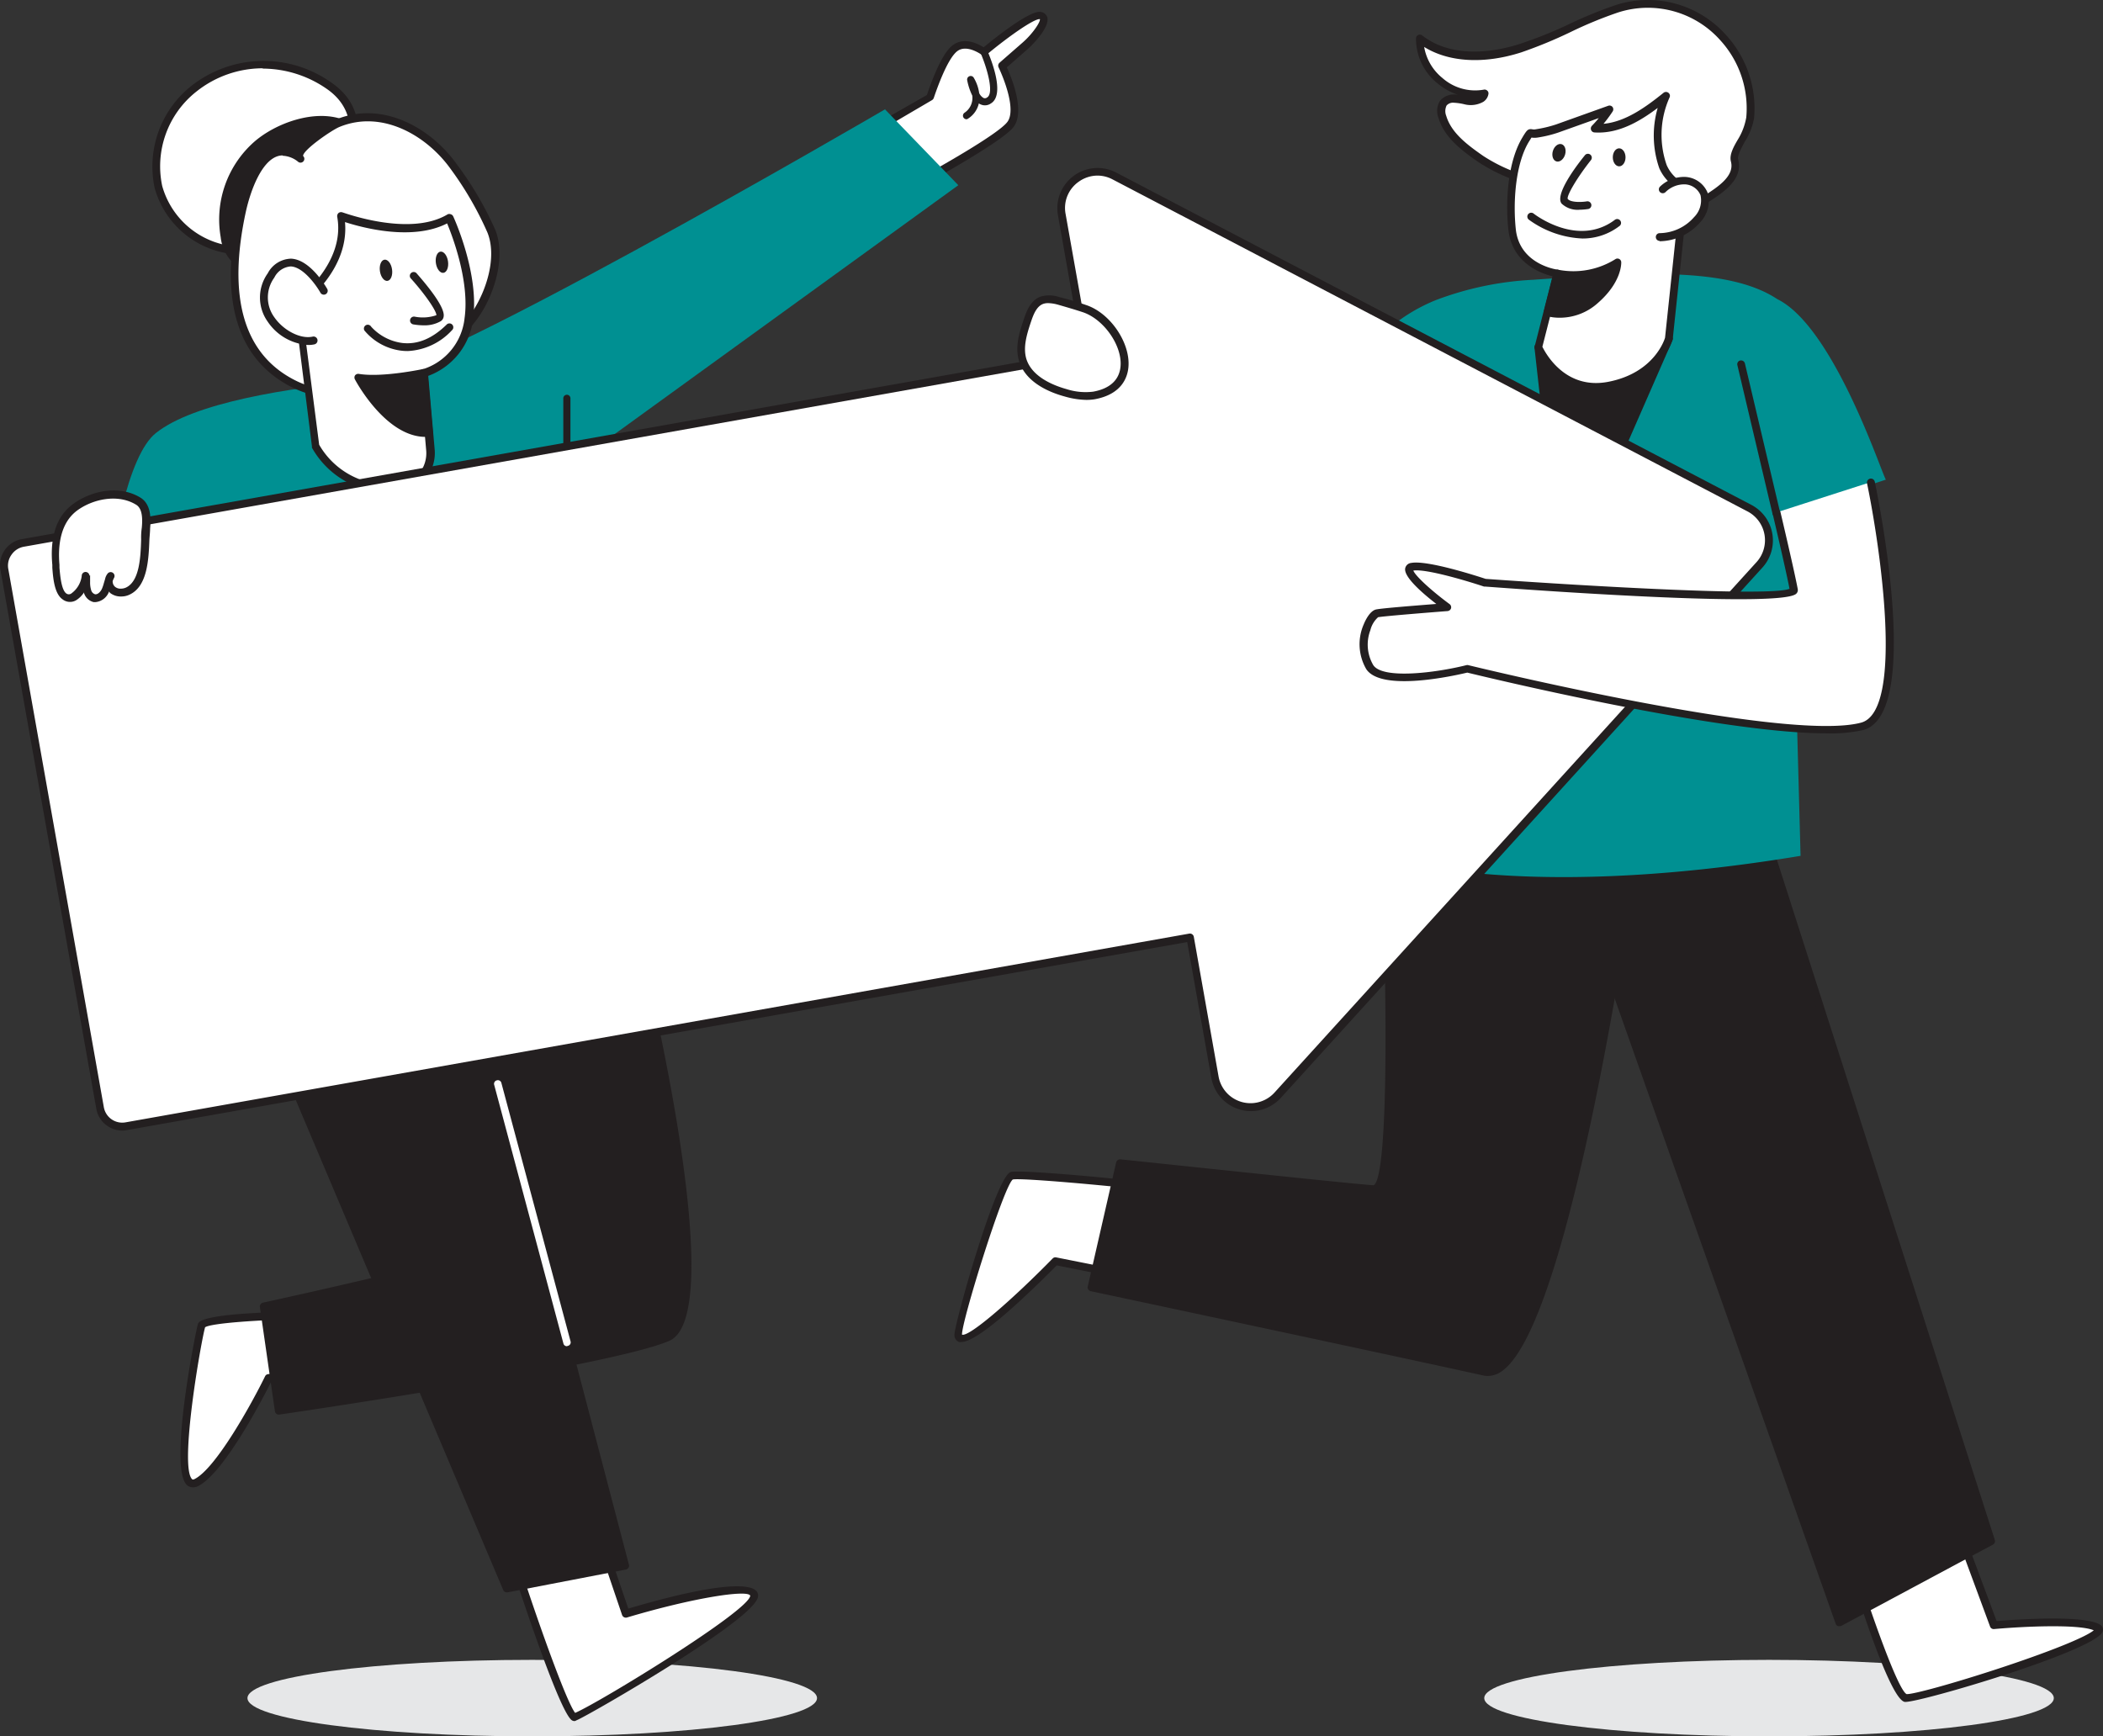 <svg id="_508_team_work_flatline" data-name=" 508 team work flatline" xmlns="http://www.w3.org/2000/svg" width="329.139" height="271.793" viewBox="0 0 329.139 271.793">
  <rect x="0" y="0" width="329.139" height="271.793" fill="#333333" stroke="none"/>
  <ellipse id="楕円形_26" data-name="楕円形 26" cx="44.57" cy="5.987" rx="44.57" ry="5.987" transform="translate(38.731 259.819)" fill="#e6e7e8"/>
  <ellipse id="楕円形_27" data-name="楕円形 27" cx="44.57" cy="5.987" rx="44.57" ry="5.987" transform="translate(232.3 259.819)" fill="#e6e7e8"/>
  <path id="パス_1237" data-name="パス 1237" d="M142.577,251.314s7.748,23.706,9.121,23.256,28.951-16.418,28.041-19.151-20.063,2.962-20.063,2.962l-4.311-12.763" transform="translate(-61.79 -5.777)" fill="#fff"/>
  <path id="パス_1238" data-name="パス 1238" d="M151.811,275.278a.776.776,0,0,1-.365-.085c-1.712-.863-7.068-16.784-9.29-23.585a.606.606,0,0,1,.375-.772l.014,0a.618.618,0,0,1,.765.4c3.3,10.1,7.348,21.24,8.586,22.758,3.752-1.6,27.24-15.958,27.4-18.339-.328-.972-8.658.243-19.3,3.414a.631.631,0,0,1-.753-.389l-4.324-12.764a.619.619,0,0,1,.377-.777.632.632,0,0,1,.778.388l4.141,12.144c17.281-5.089,19.917-3.388,20.245-2.429.243.717.741,2.2-13.359,11.137-6.947,4.384-14.221,8.5-15,8.78A.775.775,0,0,1,151.811,275.278Z" transform="translate(-61.879 -5.877)" fill="#231f20"/>
  <path id="パス_1239" data-name="パス 1239" d="M118.282,217.229s-15.958.231-16.407,1.591-5.247,26.718-.911,24.629,11.391-16.419,11.391-16.419l7.979-1.214Z" transform="translate(-70.32 -11.355)" fill="#fff"/>
  <path id="パス_1240" data-name="パス 1240" d="M100.589,244.265a1.371,1.371,0,0,1-.9-.34c-2.976-2.648,1.408-24.289,1.7-25.2.146-.437.595-1.772,17-2a.667.667,0,0,1,.607.461l2.053,8.562a.647.647,0,0,1-.085.474.6.6,0,0,1-.414.267l-7.674,1.214c-1.045,2.1-7.36,14.44-11.538,16.419A1.75,1.75,0,0,1,100.589,244.265Zm1.931-25.054c-.644,2.223-4.093,21.97-2.016,23.8,0,0,.085.086.291,0,3.4-1.6,9.17-12.144,11.113-16.127a.571.571,0,0,1,.449-.328l7.287-1.214-1.785-7.433C110.984,218.057,103.539,218.555,102.52,219.211Z" transform="translate(-70.419 -11.455)" fill="#231f20"/>
  <path id="パス_1241" data-name="パス 1241" d="M191.033,63.885l6.825-3.91s1.919-6.145,3.85-7.626,4.591.535,4.591.535,7.056-5.89,8.756-5.7-.547,3.207-2.283,4.725l-3.643,3.193s3.193,6.509,1.347,9.072-16.71,10.481-16.71,10.481Z" transform="translate(-52.269 -44.767)" fill="#fff"/>
  <path id="パス_1242" data-name="パス 1242" d="M193.841,75.345a.918.918,0,0,1-.256,0,.642.642,0,0,1-.34-.413l-2.7-10.76a.6.6,0,0,1,.279-.668l6.619-3.777c.413-1.214,2.113-6.266,3.947-7.723s4.02-.3,4.931.255c2.016-1.664,7.153-5.72,8.853-5.539a1.215,1.215,0,0,1,1.094.827c.461,1.469-2.1,4.141-3.025,4.967l-3.3,2.891c.742,1.6,2.879,6.8,1.094,9.278S195.65,74.519,194.12,75.333A.565.565,0,0,1,193.841,75.345Zm-2-11.064,2.429,9.558c4.506-2.429,14.439-8.027,15.788-9.933s-.559-6.728-1.4-8.5a.618.618,0,0,1,.145-.729l3.643-3.183c1.64-1.445,2.794-3.266,2.672-3.643-.934-.085-5.064,2.842-8.355,5.586a.606.606,0,0,1-.753,0s-2.344-1.736-3.85-.546-3.1,5.683-3.643,7.287a.666.666,0,0,1-.279.352Z" transform="translate(-52.368 -44.859)" fill="#231f20"/>
  <path id="パス_1243" data-name="パス 1243" d="M121.942,101.476c5.344,2.988,82.412-42.008,82.412-42.008L215.83,71.344,137.8,127.865Z" transform="translate(-65.845 -42.353)" fill="#009092"/>
  <path id="パス_1244" data-name="パス 1244" d="M154.821,93.947s-45.845,0-57.661,9.413c-8.757,6.971-10.408,55.572-10.408,55.572l87.536-6.825S179.316,100.87,154.821,93.947Z" transform="translate(-72.759 -35.579)" fill="#009092"/>
  <path id="パス_1245" data-name="パス 1245" d="M149.3,121.766a.559.559,0,0,1-.559-.559h0V97.367a.559.559,0,0,1,1.118,0v23.84A.559.559,0,0,1,149.3,121.766Z" transform="translate(-60.579 -35.016)" fill="#231f20"/>
  <path id="パス_1246" data-name="パス 1246" d="M238.4,201.773c-.753-.6-27.932-3.377-29.62-2.855s-8.5,22.989-8.367,24.908c.218,3.837,15.229-11.537,15.229-11.537l22.758,4.566" transform="translate(-50.426 -14.966)" fill="#fff"/>
  <path id="パス_1247" data-name="パス 1247" d="M201,225.113a.893.893,0,0,1-.365,0,1.131,1.131,0,0,1-.729-1.106c-.085-1.432,6.449-24.786,8.8-25.5,1.773-.546,29.146,2.138,30.167,2.964a.608.608,0,0,1-.693,1c-1.907-.717-27.592-3.193-29.146-2.793-1.457,1.116-8.064,22.405-7.942,24.289,1.214.376,8.331-5.939,14.184-11.927a.6.6,0,0,1,.559-.17l22.746,4.53a.619.619,0,0,1,.486.717.607.607,0,0,1-.717.474h0l-22.431-4.469C212.11,216.939,203.778,225.113,201,225.113Z" transform="translate(-50.526 -15.049)" fill="#231f20"/>
  <path id="パス_1248" data-name="パス 1248" d="M316.315,247.523c0,.79,7.4,24.52,9.558,24.9s32.62-9.23,30.106-10.93-16.3-.449-16.3-.449L332.332,241.3" transform="translate(-27.653 -6.624)" fill="#fff"/>
  <path id="パス_1249" data-name="パス 1249" d="M325.985,273.135h-.122c-2.866-.511-10.043-25.224-10.055-25.5a.609.609,0,1,1,1.214-.1c.34,2.149,7.287,23.426,9.121,24.374.814.109,7.19-1.6,15.071-4.214,8.5-2.83,13.177-4.858,14.233-5.769-2.271-.96-10.42-.656-15.606-.194a.6.6,0,0,1-.62-.389l-7.287-19.71a.607.607,0,1,1,1.082-.553.6.6,0,0,1,.048.127l7.178,19.273c2.708-.218,13.807-1.031,16.236.6a.862.862,0,0,1,.341,1.08C355.568,265.156,328.571,273.135,325.985,273.135Z" transform="translate(-27.753 -6.734)" fill="#231f20"/>
  <path id="パス_1250" data-name="パス 1250" d="M303.611,152.363s-12,90-24.289,87.256-61.462-13.2-61.462-13.2l4.444-19.431s34.989,3.716,39.652,4.056,1.384-62.774,1.384-62.774Z" transform="translate(-46.998 -24.905)" fill="#231f20"/>
  <path id="パス_1251" data-name="パス 1251" d="M279.96,240.389a3.444,3.444,0,0,1-.692-.073c-12.144-2.7-60.965-13.1-61.45-13.2a.632.632,0,0,1-.389-.268.618.618,0,0,1-.085-.461l4.445-19.431a.631.631,0,0,1,.656-.474c.352,0,35.037,3.728,39.64,4.056,2.429-1.214,2.271-32.535.741-62.143a.554.554,0,0,1,.182-.461.6.6,0,0,1,.486-.17l40.282,4.1a.6.6,0,0,1,.547.681c-.425,3.231-10.662,79.059-22.176,87.1A3.865,3.865,0,0,1,279.96,240.389Zm-61.292-14.33c5.671,1.214,49.44,10.529,60.868,13.079a2.425,2.425,0,0,0,1.919-.5c10.541-7.372,20.56-78.222,21.58-85.642l-38.971-3.959c.437,8.611,2.781,58.5-1.129,62.325a1.215,1.215,0,0,1-.948.377c-4.3-.316-34.7-3.534-39.129-4.008Z" transform="translate(-47.102 -25.005)" fill="#231f20"/>
  <path id="パス_1252" data-name="パス 1252" d="M280.394,158.747l42.214,119.415,23.73-12.727L309.965,151.691Z" transform="translate(-34.711 -24.233)" fill="#231f20"/>
  <path id="パス_1253" data-name="パス 1253" d="M322.7,278.864a.563.563,0,0,1-.219,0,.608.608,0,0,1-.364-.364l-42.2-119.416a.641.641,0,0,1,0-.5.678.678,0,0,1,.4-.3l29.559-7.056a.594.594,0,0,1,.716.413l36.433,113.744a.608.608,0,0,1-.291.717l-23.742,12.727A.566.566,0,0,1,322.7,278.864ZM281.286,159.278l41.741,118.116L345.7,265.25,309.656,152.5Z" transform="translate(-34.815 -24.327)" fill="#231f20"/>
  <path id="パス_1254" data-name="パス 1254" d="M321.944,118.057l14.78-4.858c-.681-1-8.137-23.9-17-28.26-7.737-5.126-22.03-4.154-38.206-3.025a49.856,49.856,0,0,0-15.168,3.158c-18.217,7.287-20.84,31.273-20.84,31.273l16.82,5.865s-2.721,32.632-5.283,49.695c0,0,20.5,7.772,66.32.182C323.378,172,322.029,122.878,321.944,118.057Z" transform="translate(-41.565 -38.12)" fill="#009092"/>
  <path id="パス_1255" data-name="パス 1255" d="M296.7,89.471l-16.407,37.441-4.02-36.117Z" transform="translate(-35.52 -36.458)" fill="#231f20"/>
  <path id="パス_1256" data-name="パス 1256" d="M280.39,127.619h-.085a.607.607,0,0,1-.51-.535l-4.019-36.129a.652.652,0,0,1,.133-.449.61.61,0,0,1,.425-.219l20.452-1.323a.631.631,0,0,1,.535.255.605.605,0,0,1,.06.595L281,127.255A.62.62,0,0,1,280.39,127.619ZM277.051,91.5l3.643,33.252L295.85,90.287Z" transform="translate(-35.618 -36.558)" fill="#231f20"/>
  <path id="パス_1257" data-name="パス 1257" d="M308.317,50.979a15.785,15.785,0,0,0-16.722-4.59c-5.2,1.675-9.934,4.578-15.145,6.242s-11.355,1.882-15.666-1.469a8.8,8.8,0,0,0,10.14,8.5c-.194,1.214-1.846,1.4-3.024,1.141s-2.684-.547-3.412.425a2.43,2.43,0,0,0-.158,2.162c.887,2.927,3.558,4.858,6.072,6.63,3.643,2.515,7.287,3.037,11,4.773,3.934,1.858,6.874,4.433,11.391,5.065a16.4,16.4,0,0,0,11.659-2.866c2.126-1.506,6.449-3.558,5.6-6.789-.414-1.53,2.283-4.445,2.429-6.692A16.423,16.423,0,0,0,308.317,50.979Z" transform="translate(-38.564 -45.074)" fill="#fff"/>
  <path id="パス_1258" data-name="パス 1258" d="M294.973,80.677a14.842,14.842,0,0,1-2.21-.158,22.177,22.177,0,0,1-8.149-3.278c-1.08-.632-2.21-1.214-3.424-1.846a38.194,38.194,0,0,0-4.105-1.591,27.2,27.2,0,0,1-6.983-3.231c-2.806-1.943-5.393-3.934-6.3-6.947a3,3,0,0,1,.255-2.708,2.876,2.876,0,0,1,2.866-.887,9.95,9.95,0,0,1-3.278-1.822,8.96,8.96,0,0,1-3.365-7.031.6.6,0,0,1,.341-.535.619.619,0,0,1,.631.073c5.114,3.971,12.278,2.283,15.12,1.372a65.832,65.832,0,0,0,7.541-2.988,67.6,67.6,0,0,1,7.6-3.134,16.374,16.374,0,0,1,17.355,4.749h0a17,17,0,0,1,4.323,12.958,10.159,10.159,0,0,1-1.433,3.643c-.571,1.045-1.214,2.235-1.056,2.806.826,3.132-2.356,5.186-4.675,6.679-.414.267-.815.523-1.155.766A17.314,17.314,0,0,1,294.973,80.677ZM266.215,61.246a1.349,1.349,0,0,0-1.141.425,2,2,0,0,0-.061,1.627c.79,2.636,3.207,4.482,5.829,6.3a25.689,25.689,0,0,0,6.692,3.073,43.9,43.9,0,0,1,4.226,1.652,38.262,38.262,0,0,1,3.509,1.882,20.936,20.936,0,0,0,7.711,3.134A15.96,15.96,0,0,0,304.2,76.584c.352-.255.765-.522,1.214-.8,2.125-1.372,4.761-3.073,4.153-5.344-.267-1.045.389-2.272,1.214-3.643a9.786,9.786,0,0,0,1.19-3.256,15.786,15.786,0,0,0-4.007-12.01h0a15.181,15.181,0,0,0-16.08-4.408,64.553,64.553,0,0,0-7.468,3.085,71.276,71.276,0,0,1-7.675,3.158c-5.853,1.87-11.307,1.542-15.181-.851a7.992,7.992,0,0,0,2.855,4.858,7.734,7.734,0,0,0,6.485,1.822.6.6,0,0,1,.534.158.559.559,0,0,1,.183.534,1.8,1.8,0,0,1-.8,1.214,4.011,4.011,0,0,1-2.952.389A8.841,8.841,0,0,0,266.215,61.246Z" transform="translate(-38.664 -45.164)" fill="#231f20"/>
  <path id="パス_1259" data-name="パス 1259" d="M279.928,85.476l-2.939,11.537s3.266,7.53,11.064,6.072S297.4,95.8,297.415,95.8l1.311-12.423.815-7.638a8.718,8.718,0,0,0,.279-2.4c-.486-1.736-2.66-2.684-3.292-4.481A14.871,14.871,0,0,1,297,57.823c-3.254,2.624-6.995,5.3-11.173,5.016a19.864,19.864,0,0,0,2.271-2.866l-8.173,2.915a20.13,20.13,0,0,1-3.254.778c-1.214.23-.741-.535-1.663.946-2.284,3.643-2.6,9.934-2.138,14.125C273.528,84.687,279.928,85.476,279.928,85.476Z" transform="translate(-36.224 -42.676)" fill="#fff"/>
  <path id="パス_1260" data-name="パス 1260" d="M286.143,103.962c-6.667,0-9.595-6.522-9.619-6.582a.577.577,0,0,1,0-.4l2.781-10.93c-1.736-.426-6.339-2.028-6.91-7.287-.474-4.263-.158-10.627,2.235-14.513l.06-.109c.571-.911.754-1.214,1.433-1.106a1.211,1.211,0,0,0,.571,0,19.584,19.584,0,0,0,3.158-.753l8.173-2.927a.608.608,0,0,1,.681.206.622.622,0,0,1,0,.7,22.026,22.026,0,0,1-1.422,1.919c3.473-.316,6.655-2.648,9.4-4.858a.606.606,0,0,1,.753,0,.582.582,0,0,1,.183.729,14.315,14.315,0,0,0-.45,10.59,5.738,5.738,0,0,0,1.53,2.064,6.082,6.082,0,0,1,1.785,2.526,4.676,4.676,0,0,1-.134,1.943,3.791,3.791,0,0,1-.109.632l-2.125,20.063s-1.579,6.278-9.838,7.881A11.132,11.132,0,0,1,286.143,103.962Zm-8.428-6.886c.559,1.129,3.643,6.776,10.31,5.489,7.348-1.421,8.878-6.85,8.89-6.911l2.113-19.965a5.125,5.125,0,0,1,.122-.742,4.357,4.357,0,0,0,.157-1.384,4.966,4.966,0,0,0-1.481-1.991,6.881,6.881,0,0,1-1.809-2.429,15.594,15.594,0,0,1-.255-9.449c-2.891,2.174-6.206,4.08-9.9,3.837a.594.594,0,0,1-.522-.388.62.62,0,0,1,.122-.644c.376-.389.741-.79,1.08-1.214l-6.327,2.259a18.922,18.922,0,0,1-3.254.788,3,3,0,0,1-.948,0l-.328.523-.061.1c-2.089,3.4-2.538,9.351-2.065,13.748.6,5.452,6.291,6.278,6.534,6.3a.617.617,0,0,1,.425.267.584.584,0,0,1,.086.486Z" transform="translate(-36.319 -42.8)" fill="#231f20"/>
  <path id="パス_1261" data-name="パス 1261" d="M277.44,87.286a8.321,8.321,0,0,0,7.53-1.894c3.546-3.122,3.412-5.878,3.412-5.878a12.848,12.848,0,0,1-9.388,1.7Z" transform="translate(-35.291 -38.414)" fill="#231f20"/>
  <path id="パス_1262" data-name="パス 1262" d="M279.545,88.252a7.721,7.721,0,0,1-2.125-.268.606.606,0,0,1-.413-.729l1.542-6.072a.606.606,0,0,1,.738-.437h0a12.391,12.391,0,0,0,8.9-1.651.594.594,0,0,1,.934.473c0,.122.11,3.085-3.643,6.364A8.9,8.9,0,0,1,279.545,88.252Zm-1.214-1.3a7.773,7.773,0,0,0,6.388-1.9,9.461,9.461,0,0,0,3-4.275,13,13,0,0,1-8.137,1.3Z" transform="translate(-35.38 -38.518)" fill="#231f20"/>
  <path id="パス_1263" data-name="パス 1263" d="M283.4,65.771s-4.518,5.683-3.643,6.813,3.643.644,3.643.644" transform="translate(-34.859 -41.115)" fill="#fff"/>
  <path id="パス_1264" data-name="パス 1264" d="M282.193,74.04a3.643,3.643,0,0,1-2.83-.96c-.96-1.214,1.457-4.858,3.643-7.565a.6.6,0,0,1,.834-.11l.017.012a.61.61,0,0,1,.1.851c-2.1,2.648-3.8,5.5-3.643,6.072.461.595,2.234.522,3,.389a.618.618,0,0,1,.7.5.607.607,0,0,1-.492.7h-.006A10,10,0,0,1,282.193,74.04Z" transform="translate(-34.956 -41.211)" fill="#231f20"/>
  <ellipse id="楕円形_28" data-name="楕円形 28" cx="0.996" cy="1.409" rx="0.996" ry="1.409" transform="translate(252.412 23.222) rotate(-0.24)" fill="#231f20"/>
  <ellipse id="楕円形_29" data-name="楕円形 29" cx="1.409" cy="0.996" rx="1.409" ry="0.996" transform="translate(242.632 24.975) rotate(-73.11)" fill="#231f20"/>
  <path id="パス_1265" data-name="パス 1265" d="M283.476,77.03a15.366,15.366,0,0,1-8.367-2.927.607.607,0,0,1,.682-1.005c.02.014.039.03.059.045.28.219,6.91,5.247,12.642,1a.607.607,0,1,1,.823.893.628.628,0,0,1-.106.079A9.433,9.433,0,0,1,283.476,77.03Z" transform="translate(-35.801 -39.696)" fill="#231f20"/>
  <path id="パス_1266" data-name="パス 1266" d="M292.644,70.14a4.853,4.853,0,0,1,3.5-1.384,3.389,3.389,0,0,1,2.988,2.113,4.3,4.3,0,0,1-1.118,4.02,7.964,7.964,0,0,1-5.853,2.72" transform="translate(-32.399 -40.529)" fill="#fff"/>
  <path id="パス_1267" data-name="パス 1267" d="M292.258,78.328a.607.607,0,0,1-.608-.607.6.6,0,0,1,.583-.608h.012a7.285,7.285,0,0,0,5.4-2.514,3.705,3.705,0,0,0,1-3.424,2.757,2.757,0,0,0-2.429-1.7,4.176,4.176,0,0,0-3.049,1.214.621.621,0,0,1-.863,0,.608.608,0,0,1,0-.859l0,0a5.432,5.432,0,0,1,3.959-1.518,4.006,4.006,0,0,1,3.509,2.514,4.858,4.858,0,0,1-1.214,4.628,8.573,8.573,0,0,1-6.315,2.927Z" transform="translate(-32.499 -40.617)" fill="#231f20"/>
  <path id="パス_1268" data-name="パス 1268" d="M168.071,170.422s13.784,56.593,4.688,60.528-60.856,11.5-60.856,11.5l-2.344-16.322s39.822-8.719,42-10.7-13.359-50.071-13.724-50.46S168.071,170.422,168.071,170.422Z" transform="translate(-68.278 -21.627)" fill="#231f20"/>
  <path id="パス_1269" data-name="パス 1269" d="M112,243.144a.618.618,0,0,1-.595-.522L109.053,226.3a.607.607,0,0,1,.473-.68c15.339-3.353,40.222-9.194,41.717-10.553,1.214-2.636-12.485-46.89-13.821-49.695a.6.6,0,0,1,0-.62c.279-.535.352-.68,30.883,5.162a.6.6,0,0,1,.474.449c1.433,5.842,13.651,57.2,4.348,61.233-9.072,3.934-58.888,11.233-61,11.537Zm-1.664-16.455,2.187,15.132c5.8-.863,51.7-7.723,60.09-11.367,1.967-.851,4.663-6.012.717-31.078-2.077-13.128-5.1-26.014-5.659-28.37-10.262-1.955-24.993-4.712-28.807-5.283,2.648,6.9,13.734,43.028,13.6,48.942a1.676,1.676,0,0,1-.413,1.274C149.906,217.933,116.376,225.365,110.339,226.689Z" transform="translate(-68.378 -21.713)" fill="#231f20"/>
  <path id="パス_1270" data-name="パス 1270" d="M105.327,169.418l43.1,101.806L167,267.641,138.784,160.176Z" transform="translate(-69.109 -22.565)" fill="#231f20"/>
  <path id="パス_1271" data-name="パス 1271" d="M148.526,271.925a.619.619,0,0,1-.559-.365l-43.1-101.818a.62.62,0,0,1,.342-.806.482.482,0,0,1,.059-.019l33.445-9.23a.593.593,0,0,1,.474,0,.63.63,0,0,1,.279.364L167.641,267.6a.544.544,0,0,1-.073.473.592.592,0,0,1-.4.28l-18.52,3.57ZM106.264,169.912,148.89,270.625l17.452-3.365L138.41,161.022Z" transform="translate(-69.208 -22.671)" fill="#231f20"/>
  <path id="パス_1272" data-name="パス 1272" d="M122.488,56.874a17.731,17.731,0,0,0-21.083.486,15.4,15.4,0,0,0-5.561,15.387,13.686,13.686,0,0,0,12.593,9.97c5.574.279,11.44-4.494,14.4-8.866C126.422,68.568,128.827,61.246,122.488,56.874Z" transform="translate(-71.041 -43.499)" fill="#fff"/>
  <path id="パス_1273" data-name="パス 1273" d="M109.009,83.433h-.51a14.245,14.245,0,0,1-13.153-10.4,16.115,16.115,0,0,1,5.781-16.019,18.29,18.29,0,0,1,21.86-.5h0c7.723,5.282,2.866,14.184.437,17.731C120.425,78.758,114.668,83.433,109.009,83.433Zm3.242-29.146A16.669,16.669,0,0,0,101.88,57.93,14.89,14.89,0,0,0,96.525,72.7a13.007,13.007,0,0,0,12.034,9.508c5.1.231,10.857-4.129,13.882-8.6,2.222-3.292,6.655-11.428-.2-16.127a17.641,17.641,0,0,0-9.994-3.146Z" transform="translate(-71.14 -43.597)" fill="#231f20"/>
  <path id="パス_1274" data-name="パス 1274" d="M109.561,64.713a15.652,15.652,0,0,0-5.1,14.4,6.233,6.233,0,0,0,1.919,3.825c2.149,1.749,5.4.729,7.711-.8A29.459,29.459,0,0,0,123.065,72.1c1.615-2.818,4.056-9.169-.316-10.736S112.767,61.945,109.561,64.713Z" transform="translate(-69.324 -42.085)" fill="#231f20"/>
  <path id="パス_1275" data-name="パス 1275" d="M109.224,84.558a4.857,4.857,0,0,1-3.134-1.045,6.643,6.643,0,0,1-2.125-4.2,16.227,16.227,0,0,1,5.294-14.974c3.339-2.879,9.315-5.065,13.8-3.461a4.056,4.056,0,0,1,2.55,2.429c1.214,3.449-1.578,8.574-1.919,9.145A29.9,29.9,0,0,1,114.53,82.7,10.13,10.13,0,0,1,109.224,84.558Zm10.517-22.989a16,16,0,0,0-9.715,3.7A15.017,15.017,0,0,0,105.168,79.1a5.583,5.583,0,0,0,1.7,3.461c1.906,1.542,4.858.571,7.007-.838a28.693,28.693,0,0,0,8.781-9.838c1.08-1.894,2.7-5.732,1.821-8.112a2.788,2.788,0,0,0-1.821-1.736A8.508,8.508,0,0,0,119.741,61.569Zm-10.08,3.242" transform="translate(-69.424 -42.183)" fill="#231f20"/>
  <path id="パス_1276" data-name="パス 1276" d="M131.728,99.24a34.9,34.9,0,0,1-3.025,2.611,14.354,14.354,0,0,1-13.868.352c-10.262-5.283-10.019-17.281-7.893-27.045.861-3.971,3.764-12.253,9.12-8.112-1.566-1.214,4.858-5.235,5.841-5.61,6.826-2.782,14.075,1.214,18.072,6.764a53.459,53.459,0,0,1,5.974,10.213c1.579,3.984-.145,9.449-2.429,12.837a17.5,17.5,0,0,1-7.068,6.072c-1.323.62-3.024.777-4.25,1.542Z" transform="translate(-69.024 -42.145)" fill="#fff"/>
  <path id="パス_1277" data-name="パス 1277" d="M121.664,104.484a15.26,15.26,0,0,1-6.995-1.688c-8.5-4.372-11.27-13.687-8.222-27.7.413-1.894,2.028-8.185,5.612-9.5a4.1,4.1,0,0,1,3.424.34c.984-2.089,5.938-4.858,6.291-5,7.372-3,14.913,1.506,18.8,6.971a52.952,52.952,0,0,1,6.072,10.335c1.663,4.177-.1,9.873-2.429,13.359a18.013,18.013,0,0,1-7.287,6.291,12.258,12.258,0,0,1-1.968.668,9.439,9.439,0,0,0-2.21.838c-.158.11-.316.219-.462.34h0a13.143,13.143,0,0,0-1.214,1.033,11.787,11.787,0,0,1-1.918,1.615A14.231,14.231,0,0,1,121.664,104.484Zm-8.294-37.9a2.526,2.526,0,0,0-.9.158c-2.429.875-4.093,5.186-4.858,8.61-2.915,13.359-.365,22.285,7.577,26.366a13.761,13.761,0,0,0,13.274-.316,11.781,11.781,0,0,0,1.724-1.445,16.167,16.167,0,0,1,1.214-1.129,6.268,6.268,0,0,1,.571-.4,9.1,9.1,0,0,1,2.527-.984,11.372,11.372,0,0,0,1.785-.608,16.858,16.858,0,0,0,6.825-5.865c2.162-3.266,3.813-8.5,2.32-12.278a51.914,51.914,0,0,0-5.805-10.031c-3.643-5.087-10.6-9.3-17.354-6.545-1.214.486-5.769,3.643-5.708,4.554h0a.6.6,0,0,1-.729.948,4.083,4.083,0,0,0-2.465-.985ZM131.829,99.3" transform="translate(-69.125 -42.254)" fill="#231f20"/>
  <path id="パス_1278" data-name="パス 1278" d="M137.751,73.689s4.02,8.756,3.049,15.788a10.1,10.1,0,0,1-7.056,8.5l1.057,12.144s.607,6.218-7.1,5.926a13.147,13.147,0,0,1-10.93-6.655l-2.781-22.273s8.209-5.719,6.752-13.687C120.737,73.434,131.436,77.551,137.751,73.689Z" transform="translate(-67.408 -39.609)" fill="#fff"/>
  <path id="パス_1279" data-name="パス 1279" d="M128.286,116.768h-.547a13.664,13.664,0,0,1-11.416-6.983,1.329,1.329,0,0,1,0-.2l-2.8-22.3a.571.571,0,0,1,.255-.571c.073,0,7.857-5.6,6.5-13.08a.656.656,0,0,1,.207-.583.642.642,0,0,1,.607-.1c.109,0,10.505,3.923,16.48.3a.622.622,0,0,1,.486,0,.593.593,0,0,1,.376.328c.17.364,4.093,9,3.11,16.1a10.858,10.858,0,0,1-7.02,8.865l1.021,11.684a6.339,6.339,0,0,1-1.579,4.59A7.382,7.382,0,0,1,128.286,116.768Zm-10.833-7.445a12.448,12.448,0,0,0,10.335,6.23,6.518,6.518,0,0,0,5.21-1.6,5.073,5.073,0,0,0,1.214-3.643l-1.057-12.144a.62.62,0,0,1,.462-.644,9.408,9.408,0,0,0,6.594-8.015c.8-5.719-1.87-12.751-2.732-14.828-5.442,2.794-13.274.669-15.983-.206.632,6.947-5.391,11.961-6.849,13.067Z" transform="translate(-67.501 -39.709)" fill="#231f20"/>
  <path id="パス_1280" data-name="パス 1280" d="M118.936,83.98s-4.506-8.112-8.27-2.429,2.915,10.93,6.631,10.153" transform="translate(-68.279 -38.411)" fill="#fff"/>
  <path id="パス_1281" data-name="パス 1281" d="M116.566,92.511a8.251,8.251,0,0,1-6.29-3.643,6.5,6.5,0,0,1,0-7.565,4.238,4.238,0,0,1,3.643-2.3c3.073.122,5.574,4.567,5.683,4.761a.609.609,0,0,1-1.068.583h0c-.62-1.116-2.684-4.056-4.664-4.129a3.121,3.121,0,0,0-2.562,1.749,5.27,5.27,0,0,0,0,6.206c1.444,2.089,4.116,3.448,5.986,3.035a.622.622,0,1,1,.268,1.214A4.159,4.159,0,0,1,116.566,92.511Z" transform="translate(-68.375 -38.514)" fill="#231f20"/>
  <path id="パス_1282" data-name="パス 1282" d="M130.919,89.1a10.241,10.241,0,0,1-1.688-.145.616.616,0,1,1,.207-1.214,6.512,6.512,0,0,0,3.388-.231c0-.7-1.81-3.315-3.983-5.732a.594.594,0,0,1-.01-.841l.01-.01a.607.607,0,0,1,.858,0l0,0c1.057,1.214,4.494,5.138,4.263,6.765a1.019,1.019,0,0,1-.474.765A5.071,5.071,0,0,1,130.919,89.1Z" transform="translate(-64.524 -38.173)" fill="#231f20"/>
  <path id="パス_1283" data-name="パス 1283" d="M129.524,91.8a7.949,7.949,0,0,1-1.214-.085,8.913,8.913,0,0,1-5.573-3.134.606.606,0,0,1,.231-.826.619.619,0,0,1,.826.231,7.961,7.961,0,0,0,4.858,2.55c2.429.28,4.712-.692,6.934-2.854a.607.607,0,0,1,.916.8.57.57,0,0,1-.066.066A10.033,10.033,0,0,1,129.524,91.8Z" transform="translate(-65.704 -36.851)" fill="#231f20"/>
  <path id="パス_1284" data-name="パス 1284" d="M132.18,93.947s-6.425,1.384-10.238.754c0,0,4.858,9.23,11.076,8.634Z" transform="translate(-65.845 -35.579)" fill="#231f20"/>
  <path id="パス_1285" data-name="パス 1285" d="M132.55,104.066c-6.194,0-10.845-8.6-11.04-8.975a.622.622,0,0,1,0-.644.634.634,0,0,1,.6-.243c3.643.6,9.946-.741,10.006-.753a.609.609,0,0,1,.5.109.6.6,0,0,1,.243.426l.838,9.386a.607.607,0,0,1-.541.668h-.006Zm-9.364-8.5c1.4,2.21,5.028,7.287,9.279,7.287l-.729-8.076a39.067,39.067,0,0,1-8.55.766Z" transform="translate(-65.947 -35.679)" fill="#231f20"/>
  <ellipse id="楕円形_30" data-name="楕円形 30" cx="0.959" cy="1.676" rx="0.959" ry="1.676" transform="translate(59.224 40.783) rotate(-8.11)" fill="#231f20"/>
  <ellipse id="楕円形_31" data-name="楕円形 31" cx="0.959" cy="1.676" rx="0.959" ry="1.676" transform="translate(67.983 39.524) rotate(-8.11)" fill="#231f20"/>
  <path id="パス_1286" data-name="パス 1286" d="M348.761,120.3l-99.389-52a5.7,5.7,0,0,0-8.246,6.072L245,96.226,78.5,125.736a3.522,3.522,0,0,0-2.856,4.08l0,.013L90.621,214.2a3.521,3.521,0,0,0,4.08,2.854L261.213,187.5l3.874,21.86a5.7,5.7,0,0,0,9.812,2.83l75.441-83.032a5.706,5.706,0,0,0-1.579-8.865Z" transform="translate(-74.952 -40.747)" fill="#fff"/>
  <path id="パス_1287" data-name="パス 1287" d="M94.186,217.815a4.143,4.143,0,0,1-2.356-.753,4.085,4.085,0,0,1-1.7-2.66L75.12,130.024a4.13,4.13,0,0,1,3.348-4.785h0L244.4,95.789l-3.765-21.265a6.3,6.3,0,0,1,9.121-6.667l99.4,52.014h0a6.292,6.292,0,0,1,1.736,9.814L275.5,212.715a6.3,6.3,0,0,1-10.857-3.146l-3.777-21.264L94.916,217.742A3.648,3.648,0,0,1,94.186,217.815ZM246.818,68.331a5.094,5.094,0,0,0-2.988,1,5,5,0,0,0-2,4.992l3.886,21.86a.62.62,0,0,1-.5.7L78.764,126.429a2.977,2.977,0,0,0-1.882,1.214,2.919,2.919,0,0,0-.547,2.15L91.309,214.16a2.926,2.926,0,0,0,3.388,2.368l166.5-29.547a.62.62,0,0,1,.7.486l3.874,21.86a5.076,5.076,0,0,0,8.768,2.527l75.441-83.032a5.09,5.09,0,0,0-1.408-7.918l-99.39-51.978A5.047,5.047,0,0,0,246.818,68.331Z" transform="translate(-75.057 -40.845)" fill="#231f20"/>
  <path id="パス_1288" data-name="パス 1288" d="M218.554,85.764c-1.336-.45-2.7-.851-4.056-1.214a4.4,4.4,0,0,0-2.624-.1c-1.214.473-1.833,1.918-2.271,3.193-.644,1.955-1.311,4.044-.753,6.072.814,2.891,3.9,4.481,6.789,5.271a10.15,10.15,0,0,0,4.384.389C228.609,97.823,224.261,87.682,218.554,85.764Z" transform="translate(-48.809 -37.474)" fill="#fff"/>
  <path id="パス_1289" data-name="パス 1289" d="M218.921,100.167a12.945,12.945,0,0,1-3.339-.523c-2.271-.607-6.23-2.162-7.214-5.683-.632-2.235.146-4.53.765-6.388.474-1.421,1.118-3,2.624-3.57a4.857,4.857,0,0,1,2.988.085c1.384.34,2.769.753,4.1,1.214,3.777,1.214,6.959,5.865,6.68,9.642-.11,1.579-.96,4.336-5.3,5.125A8.149,8.149,0,0,1,218.921,100.167Zm-6-15.145a2.177,2.177,0,0,0-.753.122c-1.021.377-1.518,1.651-1.907,2.818-.7,2.076-1.214,3.934-.753,5.671.826,2.939,4.348,4.3,6.363,4.858a9.715,9.715,0,0,0,4.117.389c2.66-.474,4.141-1.871,4.3-4.02.243-3.219-2.611-7.287-5.853-8.4h0c-1.311-.437-2.66-.826-4.007-1.214A6.046,6.046,0,0,0,212.921,85.021Z" transform="translate(-48.909 -37.571)" fill="#231f20"/>
  <path id="パス_1290" data-name="パス 1290" d="M92.621,125.2a2.213,2.213,0,0,0,.934-.207c3.1-1.347,2.66-7.068,2.928-9.86.145-1.567.109-3.461-1.214-4.275-2.988-1.81-7.142-1.021-9.85.972s-3.3,5.756-3,8.987c.109,1.287.206,4.141,1.372,4.943,1.554,1.092,3.388-1.919,3.351-3.254v1.08a4.252,4.252,0,0,0,.207,1.469,1.534,1.534,0,0,0,1.031,1.009,1.81,1.81,0,0,0,1.8-1.214,20.094,20.094,0,0,1,.8-2.223,1.615,1.615,0,0,0,.279,2.174A1.97,1.97,0,0,0,92.621,125.2Z" transform="translate(-73.624 -32.454)" fill="#fff"/>
  <path id="パス_1291" data-name="パス 1291" d="M88.728,126.8a1.86,1.86,0,0,1-.365,0,2.109,2.109,0,0,1-1.481-1.384v-.133a4.109,4.109,0,0,1-1.214,1.214,1.883,1.883,0,0,1-2.162-.134c-1.275-.887-1.469-3.327-1.591-4.943v-.437c-.279-3.049,0-7.178,3.256-9.534,2.635-1.955,7.056-3.1,10.516-1.009,1.688,1.021,1.676,3.256,1.53,4.858,0,.511-.073,1.106-.109,1.749-.121,3.108-.3,7.36-3.181,8.622a2.955,2.955,0,0,1-1.214.256h0a2.711,2.711,0,0,1-1.773-.571l-.146-.207A2.512,2.512,0,0,1,88.728,126.8Zm-.9-4.2v1.07A4.01,4.01,0,0,0,88,124.954a.921.921,0,0,0,.595.619c.413.085.887-.389,1.106-.9a6.812,6.812,0,0,0,.291-.875l.182-.607a1.994,1.994,0,0,1,.426-.887.607.607,0,0,1,.984.692,3.188,3.188,0,0,0-.219.5.465.465,0,0,0,0,.182,1.082,1.082,0,0,0,.365.729,1.335,1.335,0,0,0,.958.291h0a1.977,1.977,0,0,0,.7-.145c2.186-.96,2.344-4.773,2.429-7.567a10.446,10.446,0,0,1,.1-1.809c.2-2.016-.109-3.181-.934-3.643-2.854-1.724-6.777-.839-9.182.934-2.732,2.028-3.012,5.708-2.769,8.5v.45c.1,1.129.28,3.485,1.082,4.044a.668.668,0,0,0,.765,0,4.006,4.006,0,0,0,1.639-2.757h0a.607.607,0,0,1,.583-.62.632.632,0,0,1,.632.6Z" transform="translate(-73.726 -32.557)" fill="#231f20"/>
  <path id="パス_1292" data-name="パス 1292" d="M332.762,108.249s7.457,35.837-1.372,38.169c-11.986,3.231-61.778-8.987-61.778-8.987s-13,3.195-15.266-.231,0-8.209,1.143-8.5,10.93-.972,10.93-.972-7.967-5.865-5.466-6.315,11.4,2.5,11.4,2.5,48.771,3.643,48.323,1.118-2.709-12.024-2.709-12.024" transform="translate(-40.02 -32.768)" fill="#fff"/>
  <path id="パス_1293" data-name="パス 1293" d="M325.933,147.653c-16.819,0-53.082-8.756-56.179-9.508-1.919.461-13.359,3.047-15.788-.511a7.755,7.755,0,0,1-.4-7.08c.194-.486.934-2.089,1.93-2.295s6.571-.632,9.413-.863c-2.369-1.834-5.186-4.336-4.858-5.622a1.067,1.067,0,0,1,.96-.8c2.526-.462,10.407,2.1,11.621,2.5,17.1,1.214,44.582,2.769,47.558,1.554-.535-2.818-2.612-11.635-2.636-11.732a.623.623,0,0,1,1.214-.28c.1.389,2.259,9.571,2.708,12.059a.778.778,0,0,1-.206.693c-1.967,2.2-37.817-.28-48.759-1.094h-.146c-2.429-.814-9.06-2.817-11.052-2.5.3.827,2.794,3.122,5.671,5.247a.618.618,0,0,1,.231.656.632.632,0,0,1-.547.438c-2.708.206-9.958.79-10.869.96a4.019,4.019,0,0,0-1.214,2.04,6.352,6.352,0,0,0,.462,5.464c1.493,2.235,9.715,1.214,14.573,0a.6.6,0,0,1,.292,0c.5.122,49.706,12.144,61.474,9,6.789-1.8,2.976-27.652.934-37.464a.619.619,0,1,1,1.214-.243c.778,3.728,7.287,36.433-1.809,38.862A23.327,23.327,0,0,1,325.933,147.653Z" transform="translate(-40.113 -32.862)" fill="#231f20"/>
  <line id="線_17" data-name="線 17" x1="5.501" y1="23.281" transform="translate(272.498 57.021)" fill="none"/>
  <path id="パス_1294" data-name="パス 1294" d="M308.405,116.809a.608.608,0,0,1-.583-.474l-5.5-23.281a.6.6,0,0,1,.428-.724l.02,0a.619.619,0,0,1,.729.45l5.5,23.28a.606.606,0,0,1-.449.729Z" transform="translate(-30.406 -35.9)" fill="#231f20"/>
  <path id="パス_1295" data-name="パス 1295" d="M201.58,62.6a.572.572,0,0,1-.462-.243.558.558,0,0,1,.145-.777h0a2.781,2.781,0,0,0,1.214-2.684,9.6,9.6,0,0,1-.8-2.429.558.558,0,0,1,1.019-.389,6.482,6.482,0,0,1,.863,2.429,1.727,1.727,0,0,0,.668.754.551.551,0,0,0,.584-.085c1.1-.656,0-4.555-1.045-6.971a.547.547,0,0,1,.269-.725l.01,0a.569.569,0,0,1,.741.279c.511,1.153,2.94,6.971.6,8.367a1.6,1.6,0,0,1-1.6.146,1.2,1.2,0,0,1-.28-.158,3.806,3.806,0,0,1-1.627,2.344A.61.61,0,0,1,201.58,62.6Z" transform="translate(-50.307 -43.932)" fill="#231f20"/>
  <path id="パス_1296" data-name="パス 1296" d="M151.076,228.117a.547.547,0,0,1-.535-.413L139.71,187.227a.558.558,0,0,1,.352-.707.52.52,0,0,1,.085-.022.559.559,0,0,1,.68.4l10.833,40.477a.558.558,0,0,1-.389.68Z" transform="translate(-62.359 -17.397)" fill="#fff"/>
</svg>
